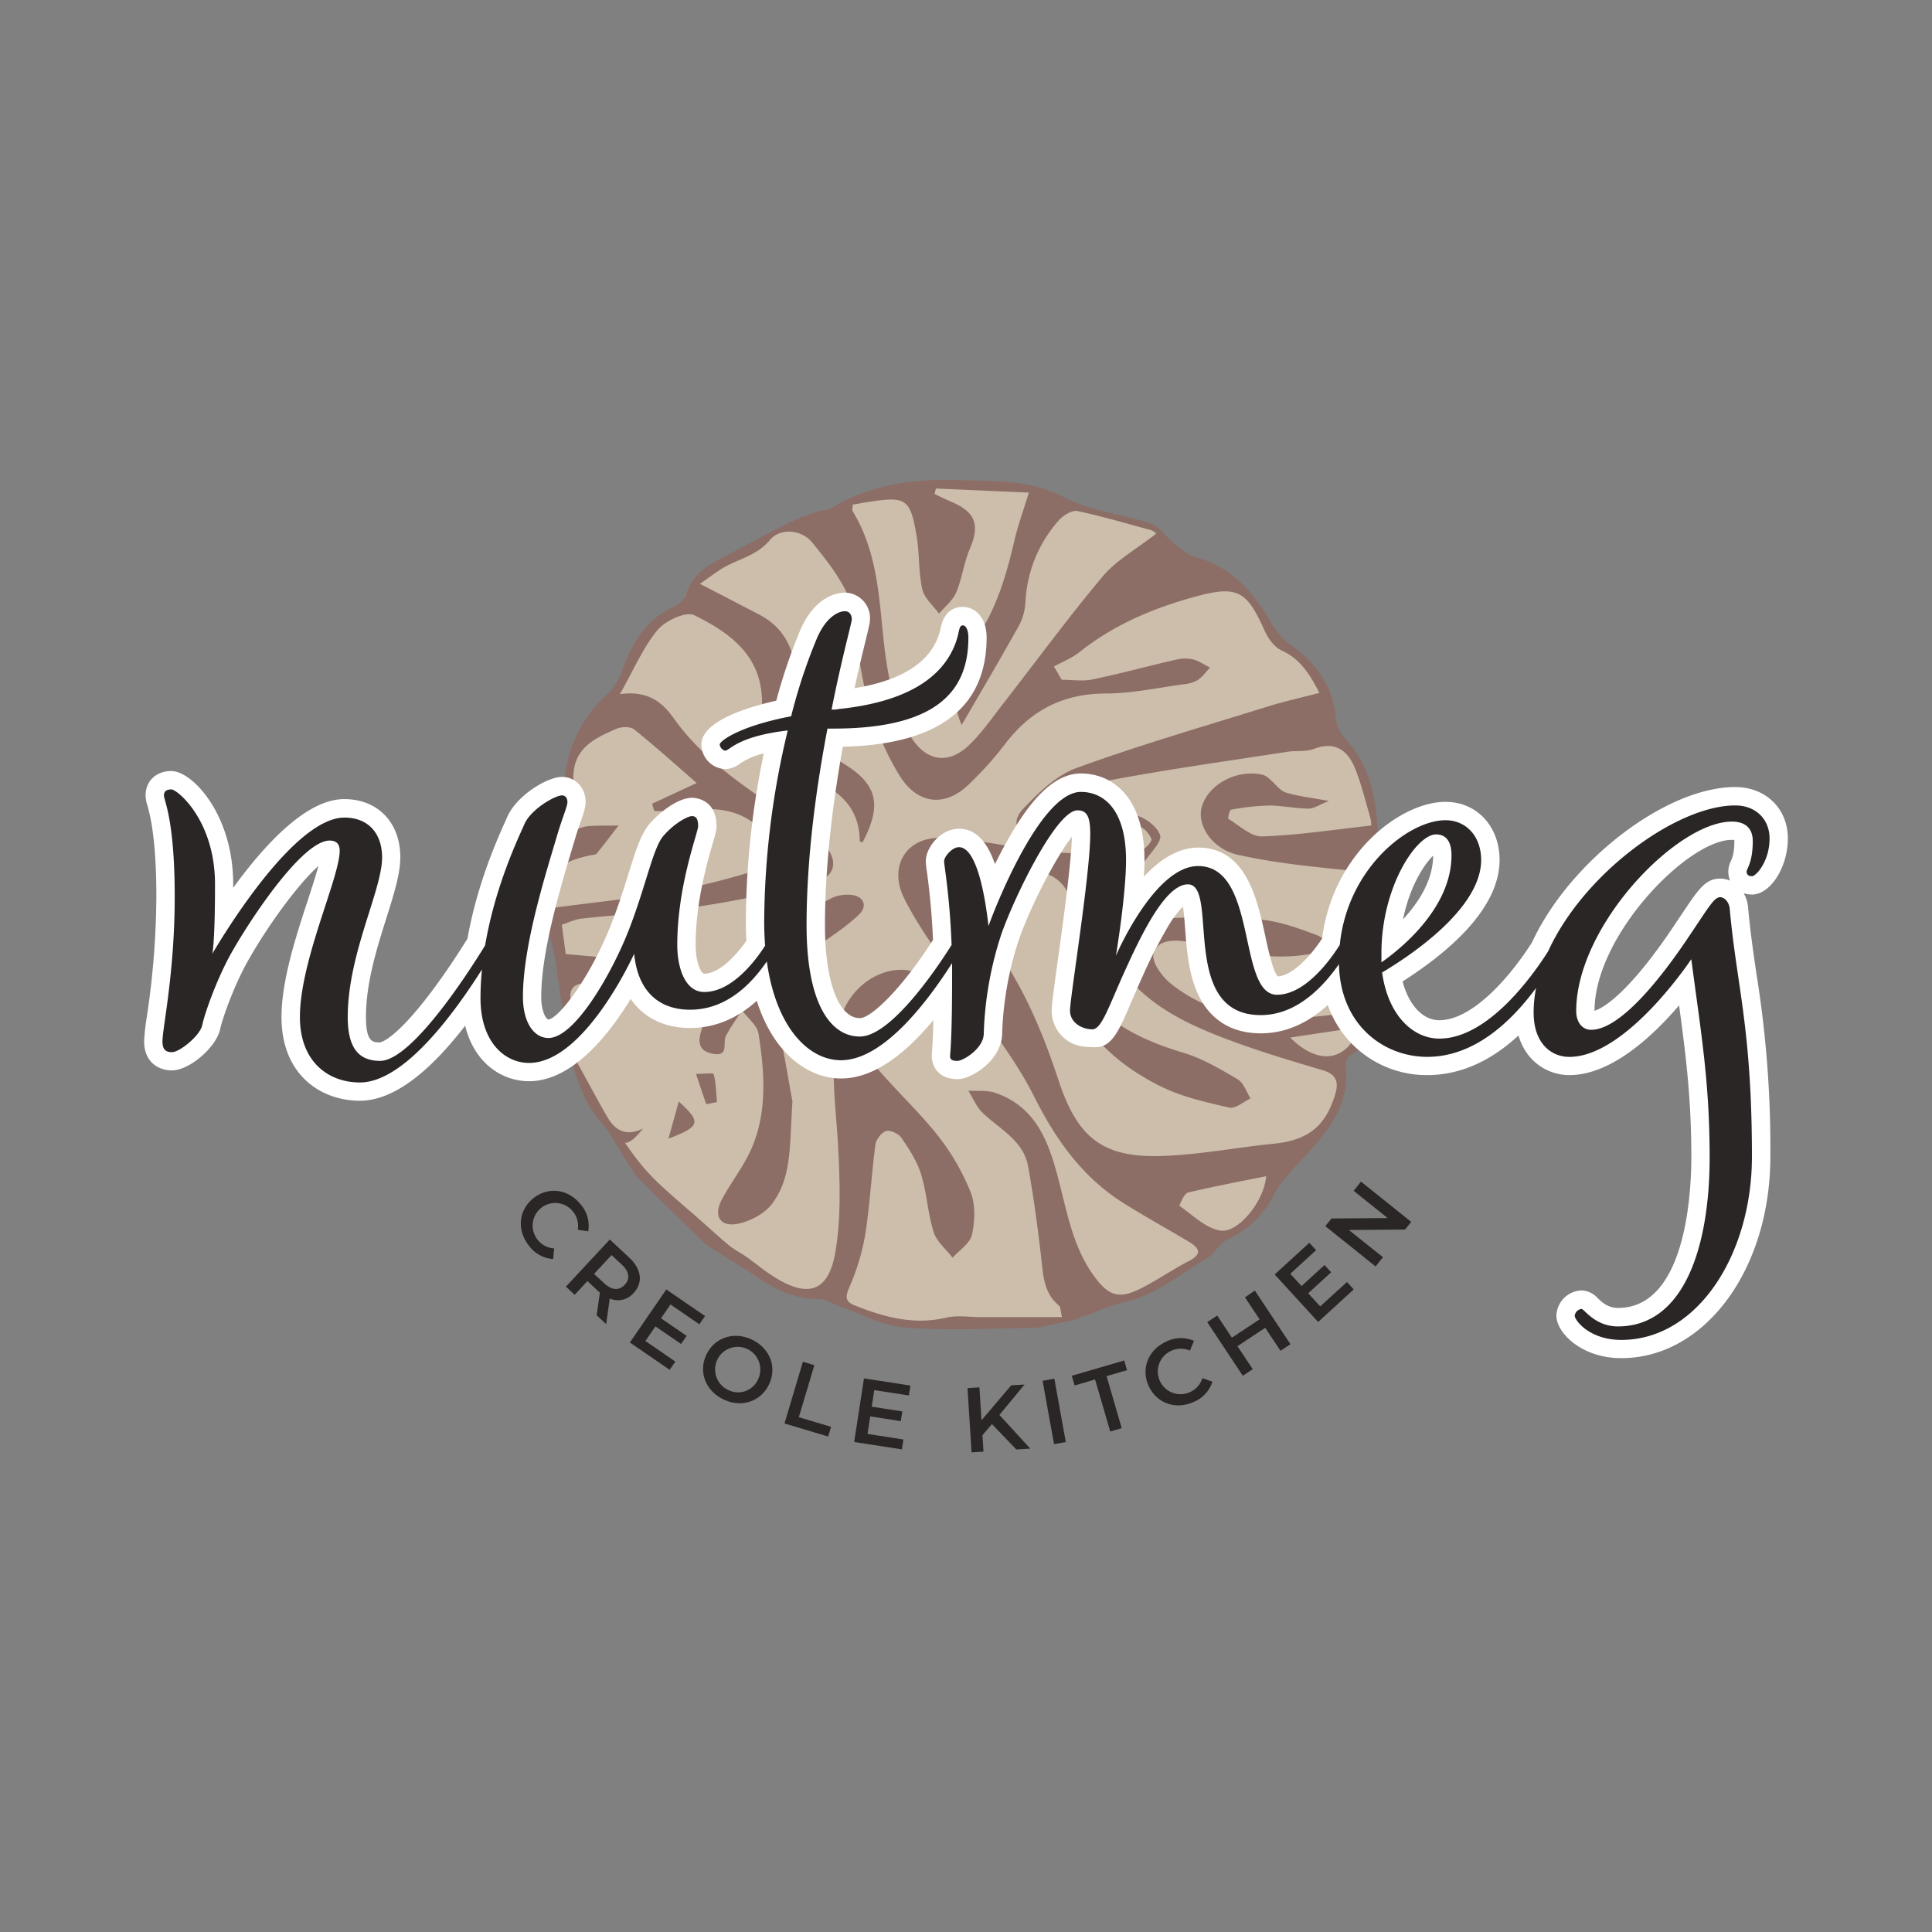 <svg xmlns="http://www.w3.org/2000/svg" viewBox="0 0 631.43 631.43"><rect x="0" y="0" width="631.43" height="631.43" fill="#808080" stroke="none"/><defs><style>.cls-1{opacity:0.6;}.cls-2{fill:#ffe8c7;}.cls-3{fill:#966255;}.cls-4{fill:#2a2625;}.cls-5{fill:#fff;}.cls-6{fill:none;}</style></defs><g id="Layer_2" data-name="Layer 2"><g id="Layer_3" data-name="Layer 3"><g class="cls-1"><path class="cls-2" d="M206.37,378.05c-8.18-9.32-11.65-16-17.75-29.33a21.12,21.12,0,0,1-2.15-5c-2-11.38-2-20.65-4-32-.59-3.37-2-6.6-2.53-10-.58-4-2.74-8.18-2.11-12.09,1.86-11.6,4.73-23,6.46-34.65,1.61-10.81,5.83-19.85,14-27.21a19.29,19.29,0,0,0,4.78-7.7c3.18-8.78,7.53-16.38,16.51-20.49,1.72-.79,3.75-2.44,4.25-4.11,2.46-8.24,9.74-10.74,16.15-14.25s12.78-6.8,19.27-10a67,67,0,0,1,8.36-3c1-.32,2.17-.12,3-.62,13-8,27.56-9.87,42.13-9.34,11.33.41,22.86-.22,33.91,5.64,8.48,4.5,18.85,5.3,28.11,8.51,3,1.06,5.16,4.64,7.89,6.82,2,1.58,4.11,3.37,6.47,4,11.15,3.08,18.31,10.59,23.94,20.2,1.78,3.05,4,6.2,6.84,8.2,8.46,6,14,13.49,14.87,24.17a11.73,11.73,0,0,0,3.06,6.47c7.72,8.25,9.7,18.34,10.48,29.09.53,7.32,2.37,14.55,2.72,21.87.24,5.06-1.17,10.18-1.67,15.29-.46,4.7-.61,9.43-1,14.12-.77,8.29.13,17.24-8.88,22.36-.93.53-1.57,2.54-1.45,3.78,1.36,14.25-7.88,23-16.35,32.27-2.57,2.81-5.27,5.73-7,9.08a31.41,31.41,0,0,1-15.1,14.63c-2.68,1.29-4.26,4.73-6.88,6.29-8.59,5.12-17,12-26.33,14-7.12,1.57-13.19,5.26-20.13,6.58-3.44.65-6.88,1.74-10.33,1.8-13.83.23-27.74,1-41.49-.15-7.27-.59-14.27-4.62-21.39-7.11-2.09-.73-4.17-2.15-6.25-2.13-8.36.1-15.07-3.65-21.64-8.16-4.53-3.11-8.49-6.86-13.11-9.85a38.4,38.4,0,0,1-4.59-3.34c-6.84-6.75-9-9.54-18.1-18.55C207.63,382.5,209.1,381.15,206.37,378.05Z"></path><path class="cls-3" d="M453,292.77c-.35-7.36-2.21-14.65-2.74-22-.79-10.83-2.78-21-10.55-29.29a11.7,11.7,0,0,1-3.08-6.52c-.88-10.75-6.46-18.26-15-24.33-2.84-2-5.09-5.19-6.89-8.26-5.66-9.68-12.87-17.24-24.11-20.35-2.37-.65-4.51-2.45-6.51-4-2.75-2.2-4.88-5.8-7.95-6.87-9.32-3.23-19.76-4-28.3-8.57-11.12-5.9-22.74-5.26-34.14-5.68-14.68-.53-29.38,1.36-42.44,9.41-.81.5-2,.3-3,.62a64.86,64.86,0,0,0-8.42,3q-9.81,4.8-19.4,10.06c-6.46,3.53-13.79,6.05-16.27,14.34-.5,1.68-2.54,3.34-4.28,4.14-9,4.14-13.42,11.79-16.62,20.64a19.5,19.5,0,0,1-4.81,7.75c-8.25,7.4-12.5,16.51-14.12,27.4-1.74,11.69-4.64,23.21-6.51,34.89-.63,3.93.07,8.16.65,12.17.49,3.41,1.95,6.66,2.54,10.05,1.91,10.9,2.88,21.62,5.37,32.71-.35,2.9,4.93,15.6,5.86,17A93,93,0,0,0,199,370c.46.89,8.16,13.46,8.83,14.14q10.23,10.29,20.59,20.46a21.57,21.57,0,0,0,3.26,2.79c4.65,3,9.46,5.79,14,8.93,6.62,4.54,13.38,8.32,21.79,8.22,2.09,0,4.19,1.41,6.3,2.15,7.17,2.5,14.21,6.55,21.54,7.15,13.84,1.13,27.84.39,41.78.15,3.47-.06,6.93-1.15,10.4-1.81,7-1.33,13.09-5.05,20.26-6.63,9.44-2.07,17.87-9,26.52-14.12,2.64-1.57,4.23-5,6.93-6.33a31.56,31.56,0,0,0,15.2-14.73c1.71-3.37,4.42-6.31,7-9.14,8.54-9.31,17.84-18.15,16.46-32.5-.12-1.25.53-3.27,1.47-3.8,9.07-5.16,8.16-14.17,8.94-22.52.43-4.73.58-9.49,1-14.22C451.8,303,453.22,297.87,453,292.77ZM278.68,164.93c1.84-.31,3.64-.65,5.44-.92,12-1.85,13.42-1,15.44,11.16,1,5.75.59,11.74,1.86,17.39.65,2.92,3.58,5.34,5.48,8,1.92-2.29,4.5-4.31,5.61-6.94,1.93-4.57,2.51-9.7,4.46-14.25,3.34-7.79,1.89-12-6-15.35-1.88-.78-3.7-1.72-5.55-2.59.16-.59.31-1.18.47-1.77L336.26,161c-1.72,5.65-3.55,10.61-4.74,15.72-2.8,12-6.18,23.45-13.71,33.69-6,8.15-7.38,17.78-3.51,26.54,6.26-10.79,12.72-21.69,18.87-32.75a19.09,19.09,0,0,0,2-7.74,43.13,43.13,0,0,1,11-26.53c1.42-1.58,4.27-3.27,6-2.9,8.38,1.78,16.61,4.25,26.39,6.87-7.29,5.69-13.7,9.18-18.07,14.38-11.4,13.57-21.88,27.91-32.78,41.9-3.55,4.55-6.86,9.39-11,13.35-7.05,6.73-14.48,5.14-19.36-3.32-6.44-11.17-7.86-23.65-9.07-36-1.26-12.95-2.62-25.69-9.59-37.1C278.44,166.62,278.68,165.87,278.68,164.93ZM181,296.67c-.56-12.41,1.13-14.69,11.66-17.07.81-.18,1.93-.15,2.36-.66,2.47-3,4.78-6.07,7.14-9.13-3.28.05-6.58-.05-9.85.19-1.61.12-3.17.86-6.61,1.86.64-6.25,1.73-11.84,1.67-17.42-.1-9.93,7-13.19,14.22-16.29,1.62-.69,4.47-.72,5.69.26,7,5.59,13.6,11.59,20.41,17.5l-14.58,6.78.72,2.38c2.09,0,4.19.15,6.27,0,9-.78,18.17-2,25.93,3.72,3,2.23,5.76,6.09,6.42,9.62.33,1.76-4,5.62-6.82,6.49a240.06,240.06,0,0,1-28.36,6.88C205.44,293.82,193.45,295,181,296.67ZM388.57,412.12c-5.31,2.77-10.27,6.21-15.61,8.92-7.19,3.66-10.59,2.52-15.23-3.75-6.77-9.17-8.76-20-11.5-30.69-3.17-12.39-7.07-24.7-21-29.44-2.69-.91-5.83-.5-8.77-.71,1.52,2.42,2.64,5.25,4.63,7.19,5.56,5.41,13.38,9,14.93,17.58,1.77,9.81,3.1,19.7,4.24,29.59.68,5.84.76,11.69,5.83,15.89.59.5.5,1.82,1,3.77H320.46c-3.74,0-7.65-.67-11.2.17-10.54,2.49-20.19-.13-29.79-3.94-3-1.17-3.33-2.53-2-5.7a75,75,0,0,0,5.25-17.12c1.57-9.85,2.08-19.87,3.39-29.77.22-1.68,2-4,3.45-4.43s4.16.87,5.09,2.24c2.54,3.72,5.1,7.68,6.4,11.93,1.88,6.12,2.17,12.73,4.09,18.82,1,3.14,4.06,5.62,6.19,8.39,2.21-2.48,5.73-4.69,6.33-7.52,1-4.5,1.18-9.89-.47-14a74.61,74.61,0,0,0-10.87-18.64c-6.51-8.2-14.4-15.3-21-23.41-7.82-9.55-5.39-15.83,6.36-18.84a17.36,17.36,0,0,0,7.17-3.38c1.38-1.24,2.11-3.89,2-5.83-.06-.91-2.77-2.17-4.39-2.36-9.29-1.11-18.7,5.85-21.59,15.4-4.24,14-1.68,28.13-.95,42.28.58,11.38,1,23.05-.86,34.21-2.2,13.36-9,15.44-20.38,8.14-3-1.9-5.68-4.18-8.56-6.21-2-1.43-4.27-2.55-6.16-4.12-4-3.37-7.86-7-11.85-10.43-12.77-11-15.08-13.19-21.84-22.82,1.72-.11,3.5-1.64,5.88-4.7-4.82,2.37-8.41,1.25-11.18-3-1.78-2.74-6.89-12.43-10.18-18.25.22-6.42,0-12.72-1.8-18.59-1.68-5.61.27-7.78,5.11-7.59,5.77.22,11.49,1.52,17.25,2.3,2.86.38,5.79,1.05,8.6.77a5.56,5.56,0,0,0,3.89-3.29c.3-1-1.37-3.54-2.62-3.93a92.28,92.28,0,0,0-14.39-3.39c-6.69-1-13.47-1.42-19.94-2.07-.51-3.82-.86-6.44-1.27-9.57,2.28-.73,4.37-1.78,6.55-2,13.25-1.45,26.62-2.18,39.78-4.2a321.88,321.88,0,0,0,37-7.94c6.28-1.73,7-7.33,2.32-12.1a54.8,54.8,0,0,0-8.53-7.12c-14.74-10-30-19.29-40.59-34.16-3.74-5.24-8.4-9.09-17.55-7.83,4.57-8.07,7.55-15.21,12.27-20.92,2.52-3.06,9.29-6.22,12-4.9,11.45,5.64,21.93,13,22.17,28,.2,11.94,5.77,20.6,16.67,25.53,8.89,4,15.23,9.72,15.27,20.3,0,.16.58.32.89.48,6.75-12.79,4.83-19.51-7.62-26.68-1.26-.73-2.81-1.1-3.83-2.07-2.58-2.44-6.18-4.74-7.13-7.8-1.89-6.08-2.58-12.59-3.19-19-.82-8.5-4.35-15-12.06-19-6.14-3.18-12.27-6.39-19.29-10,3-2.07,4.76-3.39,6.63-4.62,5.25-3.43,11.76-4.27,16.23-9.68,3.39-4.1,10.39-3.45,13.86.82,4.63,5.69,9.4,11.7,12.14,18.38,2.46,6,2.24,13.08,3.22,19.67,2,13.52,6,26.39,13.15,38.07,5.83,9.48,14.91,10.54,22.78,2.79a113.57,113.57,0,0,0,11.48-12.75c8.3-11.1,18.89-16.76,33-16.83,8.49,0,17-1.85,25.43-3a11.45,11.45,0,0,0,4.72-1.36c1.58-1,2.74-2.71,4.08-4.11-1.85-.93-3.61-2.19-5.57-2.68a12.42,12.42,0,0,0-5.59.09c-9.1,2.09-18.12,4.56-27.26,6.46-3.22.67-6.7.11-10.06.11l-2.52-4.34c2.77-1.53,5.83-2.71,8.27-4.66,11.37-9.06,24.47-14.54,38.27-18.27,13.54-3.66,16.54-1.68,22.38,11.39,1.11,2.46,3.14,5.24,5.45,6.29,6.38,2.87,9.37,8.16,12.38,13.88-5.87,1.53-11.35,2.73-16.68,4.39-21,6.53-42.08,12.65-62.7,20.15-6.57,2.39-12.38,8-17.37,13.26-4.27,4.51-2.25,8.86,4,8.93,7.61.09,15.23-1.4,22.86-2.16,3.68-.37,7.41-1.08,11-.77,1.52.12,3.32,2.28,4,3.93.28.64-2,3.45-3.26,3.53-9.23.6-18.56,1.56-27.73.86-12.6-1-25.07-4.38-37.65-4.73-11.68-.33-17.35,9.43-12.16,19.8,4.24,8.45,9.9,16.2,15.2,24.08,9.12,13.54,20,26.18,27.24,40.63,7.16,14.21,15.69,26.24,29,34.71,7,4.42,14.25,8.38,21.34,12.63C391.51,407.63,393.5,409.56,388.57,412.12Zm10.18-9.95c-4.77-.83-9-5.09-13.26-8.07-.09-.07,1.48-4,2.73-4.32,8.35-2,16.83-3.59,25.59-5.36C413.22,392.55,404.61,403.19,398.75,402.17Zm22.91-63.07,22.79-3.43C440.23,346.84,431.12,348.5,421.66,339.1Zm28.7-42.88c-.66,10.12-1.79,20.21-3,30.28-.18,1.48-1.84,3.83-3.06,4-21.36,2.92-42.88,5.81-61.55-8.94-2.89-2.28-6.39-7.06-5.76-9.79,1.11-4.78,6.85-4.63,11.14-4,8.21,1.28,16.28,3.61,24.51,4.53a56.24,56.24,0,0,0,17.46-.86c4.11-.85,4-4.46.11-5.89-5.95-2.2-12.16-4.5-18.4-5a216.43,216.43,0,0,0-33.1-.22c-4.64.34-10.91,2.77-13.1,6.31-3.37,5.45.93,11,5.16,15.29,8.61,8.81,19.57,13.71,30.79,17.92,10.08,3.79,20.44,6.88,30.77,9.94,4.52,1.34,5.23,3.95,4.05,7.88-3.18,10.53-9,15-20.05,16.12-12,1.2-23.95,3.53-36,4-19.73.77-28.09-5.67-34.37-24.7-7.49-22.71-17.29-43.94-35.92-60.07-3.05-2.64-4.59-7-6.83-10.58,4.31-.58,8.69-2,12.91-1.57,7.43.66,14.75,2.42,22.13,3.67,7.74,1.31,12,5.88,12.21,14.4,1.84-.84,2.77-1,2.88-1.36,2.57-8.75,8.68-13,17.44-14.29a6,6,0,0,0,3.61-2.18c1.93-2.64,5.45-6.27,4.75-8.2-1-2.85-4.88-5.68-8.06-6.53-4.3-1.14-9.1-.3-13.68-.51-3.58-.16-7.15-.63-10.73-1l-.63-2.71c5.63-2.46,11-6.09,16.92-7.19,19.18-3.59,38.53-6.29,57.82-9.27,2.87-.44,6,.07,8.66-.93,6.9-2.64,11,.48,13.38,6.26,2.26,5.5,3.56,11.39,5.77,18.73-12.79,1.4-24.43,3.21-36.12,3.61-3.62.12-7.4-3.58-11-5.74-.25-.15.41-2.94.89-3a77,77,0,0,1,12.36-1.36c4.33,0,8.65,1,13,1,1.78,0,3.57-1.3,6.58-2.5-5.71-1.06-10-1.51-14.05-2.75-1.92-.6-3.35-2.73-5-4.13a6.84,6.84,0,0,0-2.25-1.58c-8.34-2.18-18.11,2.89-20.23,10.42-1.67,5.94,3.33,13.79,12,15.69,11.29,2.5,22.9,3.73,34.43,4.88C446.27,285.09,450.84,288.92,450.36,296.22Z"></path><path class="cls-3" d="M277.54,292.43a12.26,12.26,0,0,0-6,1.2c-5.6,3.06-11.34,6-16.4,9.86-11.52,8.7-21.39,18.8-25.88,33.17-1.38,4.4-.65,6.95,3.88,7.76,5.2.93,3-3.57,4.07-5.74,1.5-2.95,3.51-5.65,5.3-8.46,1.87,2.55,5,4.9,5.4,7.67,1.95,12.38,2.9,25-2.05,36.92-2.5,6-6.79,11.33-9.91,17.15-2.88,5.39-.65,9.15,5.24,8,4-.81,8.68-3.28,11.11-6.49C259,384.65,258,373.76,259,360c-1.33-6.94-2.85-17.24-5.33-27.3s-1.56-13.6,7.13-19.47c1.71-1.15,3.61-2.05,5.28-3.25,5-3.59,10.26-6.84,14.64-11.05C283.87,295.85,282.06,292.54,277.54,292.43Z"></path><path class="cls-3" d="M227.48,351q1.67,5,3.32,9.89l3.51-.69c-.27-3.08-.26-6.24-1.07-9.17C233.1,350.56,229.49,351,227.48,351Z"></path><path class="cls-3" d="M221.85,360c-1.15,4.11-2.08,7.46-3.39,12.14C228.93,368.19,229.31,366.78,221.85,360Z"></path><path class="cls-3" d="M353.78,323.55a15.64,15.64,0,0,0-2.64-2.26l-1.88.8c.93,3,1.3,6.41,2.9,9,6.59,10.84,16.27,18.62,27.43,24.08,6.89,3.37,14.67,5.11,22.21,6.83,2,.45,4.59-1.91,6.91-3-1.36-2.14-2.24-5.1-4.19-6.25-5.68-3.34-11.54-6.81-17.79-8.7C373.77,340.19,362.11,334.68,353.78,323.55Z"></path></g><path class="cls-4" d="M174.38,391.57c4.93-3.89,11.47-2.92,15.47,2.15a10.67,10.67,0,0,1,2.4,8.71l-3.43-.51a7.38,7.38,0,0,0-1.55-5.94,7.39,7.39,0,1,0-11.6,9.16,7.33,7.33,0,0,0,5.44,2.87l-.33,3.47a10.68,10.68,0,0,1-7.93-4.38C168.86,402.05,169.45,395.46,174.38,391.57Z"></path><path class="cls-4" d="M195,429.88l1.06-7.43c-.22-.17-.42-.35-.62-.53L192,418.68l-4.18,4.49-2.86-2.67,14.34-15.39,6.33,5.9c4.05,3.77,4.63,8.17,1.45,11.58a6.72,6.72,0,0,1-7.8,1.81l-1.17,8.35Zm8.22-16.57-3.35-3.12-5.71,6.14,3.34,3.11c2.51,2.33,4.87,2.4,6.67.46S205.72,415.64,203.22,413.31Z"></path><path class="cls-4" d="M220.71,445l-1.85,2.69-13-8.93,11.9-17.33,12.66,8.69-1.85,2.7-9.44-6.48-3.1,4.51,8.37,5.75-1.82,2.65-8.37-5.75-3.28,4.77Z"></path><path class="cls-4" d="M230.87,442.74c2.67-5.62,9-7.71,14.88-4.91s8.27,9,5.59,14.63-9,7.71-14.88,4.91S228.2,448.36,230.87,442.74Zm16.91,8a7.39,7.39,0,1,0-9.85,3.51A7.16,7.16,0,0,0,247.78,450.77Z"></path><path class="cls-4" d="M262.41,445.06l3.74,1.12-5.07,17,10.54,3.14-.95,3.17-14.28-4.26Z"></path><path class="cls-4" d="M295.26,470.46l-.5,3.23-15.59-2.4,3.2-20.79,15.18,2.34-.5,3.24-11.31-1.74-.84,5.4,10,1.55-.49,3.18-10-1.55-.88,5.73Z"></path><path class="cls-4" d="M324.2,465.43l-3.11,3.63.34,5.37-3.9.24-1.32-21,3.89-.24.68,10.76,9.7-11.42,4.37-.27-8.22,9.94,10.09,11-4.56.29Z"></path><path class="cls-4" d="M340.75,451.29l3.84-.69,3.74,20.7-3.84.69Z"></path><path class="cls-4" d="M357.9,450.86l-6.69,1.95-.92-3.17,17.14-5,.92,3.17-6.69,1.95,4.95,17-3.75,1.09Z"></path><path class="cls-4" d="M375.4,452.94c-2.58-5.73-.07-11.84,5.82-14.5a10.67,10.67,0,0,1,9-.22l-1.32,3.21a7.39,7.39,0,0,0-6.14.06A7.4,7.4,0,1,0,388.88,455a7.33,7.33,0,0,0,4.09-4.59l3.29,1.16a10.68,10.68,0,0,1-6.17,6.64C384.23,460.82,378,458.66,375.4,452.94Z"></path><path class="cls-4" d="M410.13,421.8l11.62,17.52-3.25,2.16-5-7.51-9.07,6,5,7.51-3.25,2.16-11.62-17.53,3.25-2.15,4.8,7.23,9.06-6L406.88,424Z"></path><path class="cls-4" d="M440.23,419l2.21,2.41L430.8,432.05l-14.2-15.52,11.33-10.36,2.21,2.41-8.44,7.73,3.69,4,7.49-6.86,2.17,2.37-7.49,6.86,3.91,4.28Z"></path><path class="cls-4" d="M444.8,386.19l16.42,13.15-2,2.51-18.37.15L452,410.9l-2.43,3-16.41-13.15,2-2.51,18.36-.15-11.11-8.9Z"></path><path class="cls-5" d="M358.43,342.25c5.35-.26,7.72-6.44,11.53-15.28,1-2.23,2.05-4.76,3.3-7.52a158.68,158.68,0,0,1,8.6-16.86,32.26,32.26,0,0,1,4.76-6.28c.33,2.09.54,5,.71,7.15.51,6.77,1.09,14.44,4,21,3.86,8.68,11,13.26,20.73,13.26,7.82,0,15.15-3.11,21.9-9.26a34.18,34.18,0,0,0,32.49,22.91c10.52,0,20.51-4.34,29.83-12.94,2.63,8.84,9.84,12.94,16.64,12.94,13.64,0,27.22-12.7,35.85-22.79,2.25,16.62,4,30.45,4,49.61,0,11.56-1.73,49.28-24,49.28-3.2,0-5.15-1.83-6.57-3.17a7.47,7.47,0,0,0-5.32-2.55,8.53,8.53,0,0,0-8.21,8.2c0,5.68,8.26,13.93,21.2,13.93,27.32,0,48.73-28.95,48.73-65.91a356.68,356.68,0,0,0-4.54-59.64c-1.05-7.19-2.05-14-2.76-22a11,11,0,0,0-1.41-4.39,8.74,8.74,0,0,0,2.71.42c6,0,11.72-8.91,11.72-18.34,0-9.73-7.24-16.79-17.23-16.79-22.55,0-54.09,24.18-66.42,50.83-7.89,12.33-19.9,25.38-30.26,25.38-5.43,0-10-5-12-12.68,15.1-9.64,31.69-23.84,31.69-39.69,0-11-7.43-19-17.67-19-14.72,0-36.85,16.95-40.33,44.68-4.1,6.21-9.92,12.16-14.49,12.36-1.57-1.58-3.13-8.75-4.07-13.09-2.65-12.23-6.29-29-21.93-29-6.74,0-12.76,4.12-17.75,9.48.12-1.93.18-3.77.18-5.46,0-20.82-10.72-28.24-20.75-28.24-8.42,0-16.46,7.7-25.34,24.25-1,1.82-1.89,3.63-2.76,5.4-2.35-6.81-5.94-11.59-11.77-11.59s-10.84,5.94-10.84,10.62a27.14,27.14,0,0,0,.35,3.35c.51,3.81,1.54,11.54,2,22.36-10.11,15.83-20.18,25.56-23.91,25.56-6.92,0-11.4-11.91-11.4-30.34,0-17.23,2-36.84,5.83-58.35,31.21-.72,47-12.72,47-35.7,0-6.85-4-10-7.76-10-5.78,0-7,5.37-7.4,7.56-2.46,10-11.86,16.37-28,19,1.45-6.71,2.79-12.19,3.69-15.88,1.12-4.62,1.36-5.58,1.36-6.71a8.34,8.34,0,0,0-8.2-8.64c-2.22,0-9.84.92-14.77,12.67A181.06,181.06,0,0,0,253.71,229c-9.46,2.13-24.49,6.72-24.49,14.37a8.18,8.18,0,0,0,7.76,8,8.27,8.27,0,0,0,4.87-1.79,22.35,22.35,0,0,1,7.77-3.33,275.45,275.45,0,0,0-5.86,54.84c0,2.15.06,4.28.18,6.36-3.67,5.28-9.09,10.77-13.78,10.77-1,0-2.81-3.58-2.81-9.42,0-13.83,3.77-26.86,5.58-33.13.88-3,1.25-4.3,1.25-5.63,0-9-7.17-9.3-8-9.3-4.4,0-10.54,4.51-14.08,8.76-2.68,3.21-4.38,8.65-6.74,16.19-1.51,4.84-3.23,10.33-5.48,16.08-6.84,17.52-17.1,30.93-20.62,31.43-.65,0-2.37-2.29-2.37-7.44,0-14.53,6-34.73,10-48.1.41-1.39.81-2.7,1.16-3.89.59-2,1.18-3.66,1.71-5.16,1-2.93,1.63-4.7,1.63-6.5,0-4.68-3.34-8.2-7.76-8.2-4.69,0-14.75,6-17.84,13.08l-.62,1.39c-2.54,5.63-9.18,20.37-12.39,38.39-2.11,3.42-7.25,11.5-13.11,19.09-11.11,14.37-15.48,14.82-15.5,14.82-2.25,0-4.57,0-4.57-8.31,0-11.1,3.55-22.38,6.68-32.33,2.44-7.74,4.55-14.42,4.55-19.87,0-11.36-7.37-19-18.34-19-12.13,0-25.65,14.36-36.28,29V289C76.27,266.38,62.93,252,56,252c-5,0-8.42,3.28-8.42,8a11.51,11.51,0,0,0,.58,3.21c.81,2.88,2.94,10.53,2.94,29.82A271.44,271.44,0,0,1,48,332.23a68,68,0,0,0-.89,8.09c0,7,4.89,9.52,9.08,9.52,5.74,0,14.6-7.64,15.8-13.63.53-2.69,4.12-13.22,8.62-21.41,7-12.61,17.26-26.32,23.45-31.75-.86,3.19-2.17,7.23-3.46,11.18C96.76,305.93,92,320.49,92,332.39c0,18.9,12.86,27.36,25.6,27.36,10.32,0,21.86-8.24,34.43-24.53,3,12.4,12.19,18.15,20.85,18.15,14.19,0,26.19-15.29,33.24-26.87,4.23,6.09,10.93,9.47,19.4,9.47,8,0,15.29-3,21.82-8.87,5.9,18.5,17.86,25.38,27.5,25.38s19.64-6.4,30.21-19.07c-.14,6.58-.36,9.22-.45,10.36-.06.67-.08,1.08-.08,1.39,0,2.8,1.77,7.54,8.42,7.54,4.87,0,14.59-6.49,14.59-15a108.89,108.89,0,0,1,5.39-30.38c4.1-11.7,12.3-27.31,17.4-33.83-.2,8.58-2.83,27.56-4.59,40.28-1.49,10.76-2,14.68-2,16.45a11.74,11.74,0,0,0,10,11.78A34,34,0,0,0,358.43,342.25ZM565.7,281.4a8.16,8.16,0,0,0-.84,3.42,7.86,7.86,0,0,0,.58,3,8,8,0,0,0-3.17-.66c-4.89,0-7,3.21-12.77,11.82l-3,4.48c-12.9,19.15-21.5,25.72-25.37,26.89,0-24.58,30.43-55.86,44.88-55.86a4.22,4.22,0,0,1,.82.06c0,.09,0,.19,0,.32C566.84,278.84,566.13,280.44,565.7,281.4ZM458.56,300.45c2.16-10.85,7.06-18.17,9.83-20.79C468.34,287.68,463.67,294.92,458.56,300.45Z"></path><path class="cls-4" d="M567.11,263.24c-19.11,0-49.51,22.17-61.13,47.66-4.82,7.62-19.52,28.54-35.55,28.54-8.59,0-16.74-7.49-18.72-21.59,2.42-1.54,32.37-18.72,32.37-36.78,0-7.7-4.84-13-11.67-13-12,0-32,15.62-34.53,40.72-2.56,4.13-11,16.32-20.53,16.32-13,0-6.17-42.06-25.77-42.06-14.31,0-26.86,29.29-26.86,29.29s3.3-19.82,3.3-31.28c0-15.85-6.83-22.24-14.76-22.24-13.87,0-29.51,41.63-30.17,43.83-.22-.88-2.42-25.77-9.69-25.77-2.2,0-4.84,3.08-4.84,4.63,0,1.29,1.84,11.21,2.45,27.31-2.76,4.44-19.12,29.95-30,29.95-9.69,0-17.4-11-17.4-36.34,0-22.69,3.3-45.81,6.83-64.31h2c35.46,0,44.05-13.65,44.05-29.73,0-2.64-.88-4-1.77-4s-1.1.66-1.54,2.86c-2.86,11.89-13.65,21.8-38.76,24.44a10.71,10.71,0,0,1-2.64.22c3.3-16.73,6.61-28.41,6.61-29.51,0-1.54-.88-2.64-2.21-2.64-2.42,0-6.38,2.2-9.25,9a179,179,0,0,0-8.36,25.33c-17.18,3.3-23.35,8.14-23.35,9.25a2.37,2.37,0,0,0,1.76,2c1.55,0,3.75-4.63,20.48-6.61a271.36,271.36,0,0,0-7.7,62.33c0,2.79.1,5.44.3,8-2.71,4.27-10.55,15.15-19.9,15.15-6.17,0-8.81-7.71-8.81-15.42,0-19.38,6.82-36.77,6.82-38.76s-.44-3.3-2-3.3-6.16,2.64-9.47,6.61S211,289.88,205.49,304s-17.62,35.24-26.21,35.24c-5.06,0-8.37-5.51-8.37-13.44,0-17,7.49-40.3,11.46-53.73,1.54-5.07,3.08-8.59,3.08-9.91s-.66-2.21-1.76-2.21c-2.2,0-10.13,4.41-12.33,9.47-1.72,4-9.48,19.86-12.8,39.53-3.26,5.36-23.43,37.77-34.34,37.77-6.82,0-10.57-4-10.57-14.31,0-20.7,11.23-41.4,11.23-52.2,0-7.48-4.18-13-12.33-13-17,0-41.18,41.18-43.16,44.49.22-1.1.88-5.73.88-22.69C70.27,268.08,57.93,258,56,258c-1.32,0-2.42.44-2.42,2s3.52,7.93,3.52,33-4,42.94-4,47.35c0,2.2.66,3.52,3.08,3.52,2.64,0,9.25-5.51,9.91-8.81s4.41-14.31,9.25-23.12c6-10.79,23.35-37.22,32.38-37.22q3.3,0,3.3,3.3c0,8.81-13,35.9-13,54.4,0,14.53,9.25,21.36,19.6,21.36,14.85,0,31.77-24.1,39.89-36.93-.3,3.08-.47,6.22-.47,9.4,0,14.32,7.93,21.14,15.86,21.14,18.28,0,34.35-35.67,34.35-35.67,1.32,13.21,9,18.28,18.28,18.28,12.4,0,20.51-9.14,25.09-15.78,3.06,21.88,13.81,32.29,24.24,32.29,14.55,0,29.53-21.15,36.31-31.75,0,1.37,0,2.78,0,4.22,0,22-.66,25.11-.66,26.21s.66,1.54,2.42,1.54,8.59-4,8.59-9a115.13,115.13,0,0,1,5.73-32.37c4.4-12.55,18.05-40.52,24.88-40.52,3.09,0,4.19,2,4.19,7.71,0,13.21-6.61,53.51-6.61,57.7s4.18,6.16,7.27,6.16,5.28-7.26,10.79-19.38,13.21-28,20.48-28c10.35,0-3.08,42.73,23.79,42.73,12,0,20.61-9.58,25.56-16.64.46,20.26,15,30.29,28.83,30.29,15.89,0,28-12.2,35.6-22.52a41.72,41.72,0,0,0-.8,8c0,10.35,5.95,14.53,11.67,14.53,18.72,0,39.86-31.93,39.86-31.93,3.09,23.56,6,39.86,6,64.75,0,28.85-8.15,55.27-30,55.27-7.49,0-11-5.72-11.89-5.72a2.57,2.57,0,0,0-2.21,2.2c0,1.54,4.85,7.93,15.2,7.93,25.11,0,42.72-28.19,42.72-59.9,0-42.07-5.06-56.16-7.26-81.05-.22-2.2-1.77-3.74-3.09-3.74-2,0-3.52,2.86-10.79,13.65S530.11,336.57,520,336.57c-2.64,0-4.85-2.2-4.85-6.16,0-27.75,32.82-61.89,50.88-61.89,4.18,0,6.82,2,6.82,6.39,0,7-2,9-2,9.91s.44,1.54,1.76,1.54,5.73-4.84,5.73-12.33C578.34,267.86,573.94,263.24,567.11,263.24ZM451.49,311.47c0-21.59,11.45-38.76,17.84-38.76,3.52,0,5.06,2.64,5.06,6.82,0,19.16-20.48,33.26-22.9,35Z"></path><rect class="cls-6" width="631.43" height="631.43"></rect></g></g></svg>